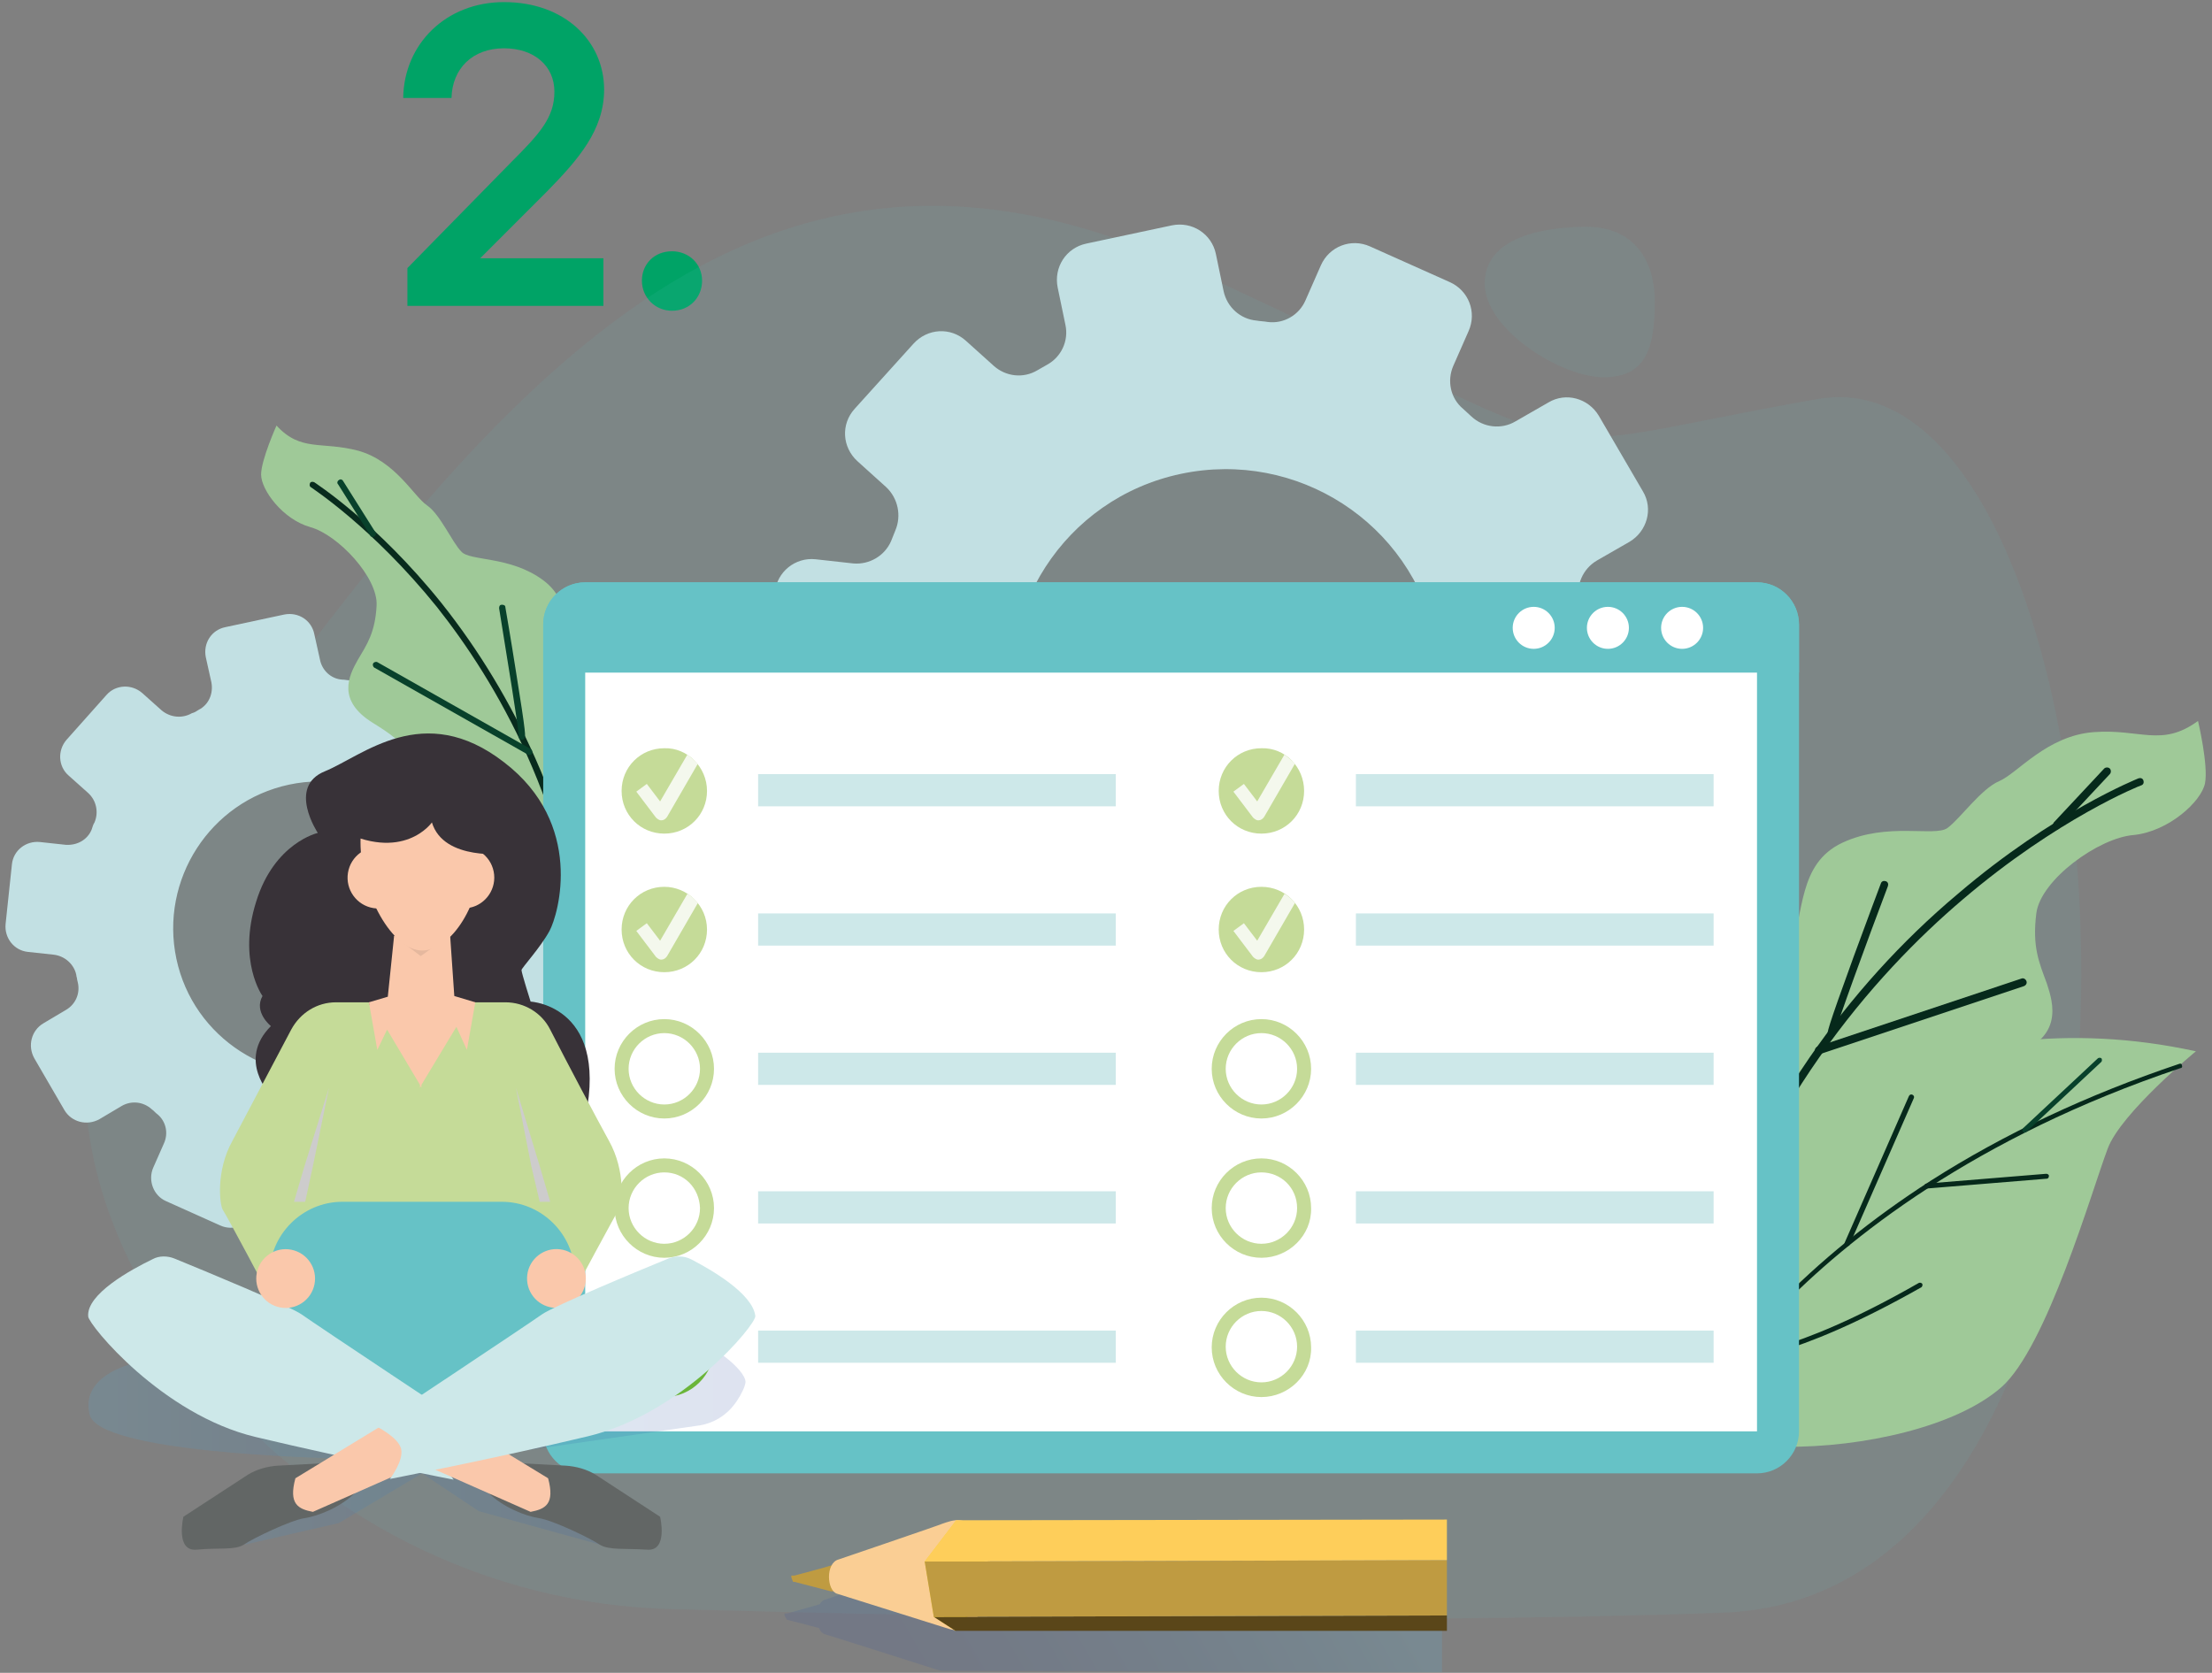 <?xml version="1.0" encoding="UTF-8"?>
<svg xmlns="http://www.w3.org/2000/svg" xmlns:xlink="http://www.w3.org/1999/xlink" width="316px" height="239px" viewBox="0 0 316 239" version="1.1">
  <rect x="0" y="0" width="316" height="239" fill="#808080" stroke="none"/>
  <title>Group</title>
  <defs>
    <linearGradient x1="92.616%" y1="46.525%" x2="14.343%" y2="54.21%" id="linearGradient-1">
      <stop stop-color="#56BAEB" offset="0%"></stop>
      <stop stop-color="#49A6DD" offset="14.75%"></stop>
      <stop stop-color="#3A82C4" offset="43.62%"></stop>
      <stop stop-color="#3568B0" offset="68.49%"></stop>
      <stop stop-color="#3358A4" offset="88.09%"></stop>
      <stop stop-color="#3352A0" offset="100%"></stop>
    </linearGradient>
    <linearGradient x1="-0.079%" y1="50.182%" x2="99.849%" y2="50.182%" id="linearGradient-2">
      <stop stop-color="#56BAEB" offset="0%"></stop>
      <stop stop-color="#49A6DD" offset="14.75%"></stop>
      <stop stop-color="#3A82C4" offset="43.62%"></stop>
      <stop stop-color="#3568B0" offset="68.49%"></stop>
      <stop stop-color="#3358A4" offset="88.09%"></stop>
      <stop stop-color="#3352A0" offset="100%"></stop>
    </linearGradient>
  </defs>
  <g id="Page-1" stroke="none" stroke-width="1" fill="none" fill-rule="evenodd">
    <g id="So-kommst-Du-zu-uns_Grafiken" transform="translate(-72.91, -429.588)" fill-rule="nonzero">
      <g id="Group" transform="translate(73.692, 429.888)">
        <g transform="translate(56.819, -0)" fill="#00A366" id="Path">
          <path d="M11,36.6 L28.6,36.6 L28.6,43.4 L0.6,43.4 L0.6,38 L15.4,22.9 C19.5,18.8 21.6,16.5 21.6,12.8 C21.6,9.1 18.7,6.6 14.4,6.6 C9.9,6.6 7,9.5 6.9,13.7 L5.68434189e-14,13.7 C0.1,6 6.1,0 14.4,0 C23.1,0 28.7,5.6 28.7,12.5 C28.7,18.3 25,22.5 20.5,27.1 L11,36.6 Z"></path>
          <path d="M34.1,39.8 C34.1,37.4 35.9,35.6 38.4,35.6 C40.8,35.6 42.7,37.4 42.7,39.8 C42.7,42.2 40.9,44.1 38.4,44.1 C36,44.1 34.1,42.2 34.1,39.8 Z"></path>
        </g>
        <g transform="translate(0, 29.104)">
          <g opacity="0.25" transform="translate(11.371, 0)" fill="#66C2C6" id="Path">
            <path d="M83.648,200.496 C57.248,199.796 32.548,187.296 16.248,166.496 C0.748,146.596 -9.152,119.296 12.548,89.396 C56.348,28.896 92.948,-20.804 157.448,8.796 C221.948,38.396 201.248,35.696 247.548,27.596 C293.848,19.496 306.048,198.296 234.148,200.996 C185.848,202.796 120.948,201.496 83.648,200.496 Z" opacity="0.36"></path>
            <path d="M224.248,13.696 C224.248,20.396 222.948,24.496 216.948,24.496 C210.848,24.496 199.948,17.696 199.948,11.096 C199.948,4.396 208.548,2.996 214.548,2.996 C220.548,2.996 224.248,6.996 224.248,13.696 Z" opacity="0.36"></path>
          </g>
          <g transform="translate(0, 2.681)" fill="#C2E0E3" id="Shape">
            <path d="M89.919,100.915 C90.119,98.915 88.719,97.115 86.719,96.915 L83.019,96.515 C81.419,96.315 80.119,95.115 79.819,93.615 C79.819,93.415 79.719,93.215 79.719,93.115 C79.719,92.915 79.619,92.715 79.619,92.615 C79.219,91.015 79.919,89.415 81.319,88.615 L84.519,86.715 C86.219,85.715 86.819,83.515 85.819,81.715 L81.519,74.315 C80.519,72.615 78.319,72.015 76.519,73.015 L73.319,74.915 C71.919,75.715 70.219,75.515 69.019,74.415 C68.719,74.215 68.519,73.915 68.219,73.715 C67.019,72.715 66.619,71.015 67.319,69.515 L68.819,66.115 C69.619,64.315 68.819,62.115 67.019,61.315 L59.219,57.815 C57.419,57.015 55.219,57.815 54.419,59.615 L52.919,63.015 C52.319,64.415 50.719,65.315 49.219,65.115 C48.819,65.115 48.519,65.015 48.119,65.015 C46.519,64.915 45.219,63.715 44.919,62.115 L44.119,58.515 C43.719,56.515 41.819,55.315 39.819,55.715 L31.419,57.515 C29.419,57.915 28.219,59.815 28.619,61.815 L29.419,65.415 C29.719,67.015 29.019,68.615 27.619,69.315 C27.319,69.515 27.019,69.715 26.619,69.815 C25.219,70.615 23.519,70.415 22.319,69.415 L19.519,66.915 C18.019,65.615 15.719,65.715 14.419,67.215 L8.719,73.615 C7.419,75.115 7.519,77.415 9.019,78.715 L11.819,81.215 C13.019,82.315 13.319,84.015 12.719,85.415 C12.519,85.715 12.419,86.115 12.319,86.415 C11.719,87.915 10.219,88.715 8.619,88.615 L4.919,88.215 C2.919,88.015 1.119,89.415 0.919,91.415 L0.019,99.915 C-0.181,101.915 1.219,103.715 3.219,103.915 L6.919,104.315 C8.519,104.515 9.819,105.715 10.119,107.215 C10.119,107.415 10.219,107.615 10.219,107.715 C10.219,107.915 10.319,108.115 10.319,108.215 C10.719,109.815 10.019,111.415 8.619,112.215 L5.419,114.115 C3.719,115.115 3.119,117.315 4.119,119.115 L8.419,126.515 C9.419,128.215 11.619,128.815 13.419,127.815 L16.619,125.915 C18.019,125.115 19.719,125.315 20.919,126.415 C21.219,126.615 21.419,126.915 21.719,127.115 C22.919,128.115 23.319,129.815 22.619,131.315 L21.119,134.715 C20.319,136.515 21.119,138.715 22.919,139.515 L30.719,143.015 C32.519,143.815 34.719,143.015 35.519,141.215 L37.019,137.815 C37.619,136.415 39.219,135.515 40.719,135.715 C41.119,135.715 41.419,135.815 41.819,135.815 C43.419,135.915 44.719,137.115 45.019,138.715 L45.819,142.315 C46.219,144.315 48.119,145.515 50.119,145.115 L58.519,143.315 C60.519,142.915 61.719,141.015 61.319,139.015 L60.519,135.415 C60.219,133.815 60.919,132.215 62.319,131.515 C62.619,131.315 62.919,131.115 63.319,131.015 C64.719,130.215 66.419,130.415 67.619,131.415 L70.419,133.915 C71.919,135.215 74.219,135.115 75.519,133.615 L81.219,127.215 C82.519,125.715 82.419,123.415 80.919,122.115 L78.119,119.615 C76.919,118.515 76.619,116.815 77.219,115.415 C77.419,115.115 77.519,114.715 77.619,114.415 C78.219,112.915 79.719,112.115 81.319,112.215 L85.019,112.615 C87.019,112.815 88.819,111.415 89.019,109.415 L89.919,100.915 Z M49.319,121.015 C38.019,123.415 26.819,116.215 24.419,104.915 C22.019,93.615 29.219,82.415 40.519,80.015 C51.819,77.615 63.019,84.815 65.419,96.115 C67.819,107.415 60.619,118.615 49.319,121.015 Z"></path>
            <path d="M240.019,66.115 C240.319,63.215 238.219,60.615 235.319,60.315 L229.919,59.715 C227.619,59.515 225.719,57.715 225.219,55.415 C225.219,55.115 225.119,54.915 225.019,54.615 C224.919,54.315 224.919,54.115 224.819,53.815 C224.319,51.515 225.319,49.215 227.319,48.015 L232.019,45.315 C234.519,43.815 235.419,40.615 233.919,38.115 L227.619,27.315 C226.119,24.815 222.919,23.915 220.419,25.415 L215.719,28.115 C213.719,29.315 211.119,29.015 209.419,27.415 C209.019,27.015 208.619,26.715 208.219,26.315 C206.419,24.815 205.919,22.315 206.819,20.215 L209.019,15.215 C210.219,12.515 209.019,9.415 206.319,8.215 L194.919,3.115 C192.219,1.915 189.119,3.115 187.919,5.815 L185.719,10.815 C184.819,12.915 182.619,14.215 180.319,13.915 C179.819,13.815 179.219,13.815 178.719,13.715 C176.419,13.515 174.519,11.815 174.019,9.515 L172.919,4.215 C172.319,1.315 169.519,-0.485 166.619,0.115 L154.419,2.715 C151.519,3.315 149.719,6.115 150.319,9.015 L151.419,14.315 C151.919,16.615 150.819,18.915 148.819,20.015 C148.319,20.315 147.919,20.515 147.419,20.815 C145.419,22.015 142.919,21.715 141.219,20.215 L137.219,16.615 C135.019,14.615 131.719,14.815 129.719,17.015 L121.319,26.315 C119.319,28.515 119.519,31.815 121.719,33.815 L125.819,37.515 C127.519,39.115 128.019,41.615 127.119,43.715 C126.919,44.215 126.719,44.715 126.519,45.215 C125.619,47.315 123.419,48.615 121.119,48.415 L115.719,47.815 C112.819,47.515 110.219,49.615 109.919,52.515 L108.619,64.915 C108.319,67.815 110.419,70.415 113.319,70.715 L118.719,71.315 C121.019,71.515 122.919,73.315 123.419,75.615 C123.419,75.915 123.519,76.115 123.619,76.415 C123.719,76.715 123.719,76.915 123.819,77.215 C124.319,79.515 123.319,81.815 121.319,83.015 L116.619,85.715 C114.119,87.215 113.219,90.415 114.719,92.915 L121.019,103.715 C122.519,106.215 125.719,107.115 128.219,105.615 L132.919,102.915 C134.919,101.715 137.519,102.015 139.219,103.615 C139.619,104.015 140.019,104.315 140.419,104.715 C142.219,106.215 142.719,108.715 141.819,110.815 L139.619,115.815 C138.419,118.515 139.619,121.615 142.319,122.815 L153.719,127.915 C156.419,129.115 159.519,127.915 160.719,125.215 L162.919,120.215 C163.819,118.115 166.019,116.815 168.319,117.115 C168.819,117.215 169.419,117.215 169.919,117.315 C172.219,117.515 174.119,119.215 174.619,121.515 L175.719,126.815 C176.319,129.715 179.119,131.515 182.019,130.915 L194.219,128.315 C197.119,127.715 198.919,124.915 198.319,122.015 L197.219,116.715 C196.719,114.415 197.819,112.115 199.819,111.015 C200.319,110.715 200.719,110.515 201.219,110.215 C203.219,109.015 205.719,109.315 207.419,110.815 L211.419,114.415 C213.619,116.415 216.919,116.215 218.919,114.015 L227.319,104.715 C229.319,102.515 229.119,99.215 226.919,97.215 L222.819,93.515 C221.119,91.915 220.619,89.415 221.519,87.315 C221.719,86.815 221.919,86.315 222.119,85.815 C223.019,83.715 225.219,82.415 227.519,82.615 L232.919,83.215 C235.819,83.515 238.419,81.415 238.719,78.515 L240.019,66.115 Z M180.719,95.615 C164.119,99.115 147.819,88.615 144.319,72.015 C140.819,55.415 151.319,39.115 167.919,35.615 C184.519,32.115 200.819,42.615 204.319,59.215 C207.819,75.715 197.219,92.015 180.719,95.615 Z"></path>
          </g>
          <path d="M111.419,201.096 C111.419,201.096 111.419,201.096 111.419,201.096 C111.419,201.096 111.419,201.096 111.419,201.096 C111.519,201.096 111.519,201.096 111.519,201.096 C111.519,201.096 111.519,201.096 111.519,201.096 C111.519,201.096 111.519,201.096 111.519,201.096 C111.519,201.096 111.519,201.096 111.519,201.096 C111.519,201.096 111.519,201.096 111.519,201.096 C111.519,201.096 111.519,201.096 111.519,201.096 C111.519,201.096 111.519,201.096 111.519,201.096 C111.519,201.096 111.519,201.096 111.519,201.096 C111.519,201.096 111.519,201.096 111.519,201.096 C111.519,201.096 111.519,201.096 111.519,201.096 C111.519,201.096 111.519,201.096 111.519,201.096 C111.519,201.096 111.519,201.096 111.519,201.096 C111.519,201.096 111.519,201.096 111.519,201.096 C111.519,201.096 111.519,201.096 111.519,201.096 C111.519,201.096 111.519,201.096 111.519,201.096 C111.519,201.096 111.519,201.096 111.619,201.096 C111.619,201.096 111.619,201.096 111.619,201.096 C111.619,201.096 111.619,201.096 111.619,201.096 C111.619,201.096 111.619,201.096 111.619,201.096 C111.619,201.096 111.719,201.096 111.719,201.096 C111.719,201.096 111.719,201.096 111.719,201.096 C111.719,201.096 111.719,201.096 111.719,201.096 C111.719,201.096 116.319,199.796 116.319,199.796 C116.519,199.396 116.819,199.196 117.219,199.096 C117.219,199.096 131.819,194.096 131.919,194.096 C132.519,193.896 133.219,193.596 133.919,193.596 L133.919,193.496 L202.119,193.596 L205.219,195.896 L205.219,203.796 L205.219,209.496 L133.819,209.296 L133.819,209.296 C133.519,209.296 133.219,209.196 132.919,209.096 C132.919,209.096 117.219,204.096 117.119,204.096 C116.719,203.996 116.419,203.696 116.219,203.196 C116.219,203.196 111.619,201.996 111.619,201.996 C111.619,201.996 111.619,201.996 111.619,201.996 C111.619,201.996 111.619,201.996 111.619,201.996 C111.619,201.996 111.619,201.996 111.619,201.996 C111.619,201.996 111.619,201.996 111.619,201.996 C111.619,201.996 111.619,201.996 111.619,201.996 C111.619,201.996 111.619,201.996 111.619,201.996 C111.619,201.996 111.619,201.996 111.619,201.996 C111.619,201.996 111.619,201.996 111.619,201.996 C111.619,201.996 111.619,201.996 111.619,201.996 C111.619,201.996 111.619,201.996 111.619,201.996 C111.619,201.996 111.619,201.996 111.619,201.996 C111.619,201.996 111.619,201.996 111.619,201.996 C111.619,201.996 111.619,201.996 111.619,201.996 C111.619,201.996 111.619,201.996 111.619,201.996 C111.619,201.996 111.619,201.996 111.619,201.996 C111.619,201.996 111.619,201.996 111.619,201.996 C111.619,201.996 111.619,201.996 111.619,201.996 C111.619,201.996 111.619,201.996 111.619,201.996 C111.619,201.996 111.619,201.996 111.619,201.996 C111.619,201.996 111.619,201.996 111.619,201.996 C111.619,201.996 111.619,201.996 111.619,201.996 C111.619,201.996 111.619,201.996 111.619,201.996 C111.619,201.996 111.619,201.996 111.619,201.996 C111.219,201.396 111.219,201.096 111.419,201.096 Z" id="Path" fill="url(#linearGradient-1)" opacity="0.16"></path>
          <path d="M112.319,195.696 C112.319,195.696 112.419,195.696 112.319,195.696 C112.419,195.696 112.419,195.696 112.319,195.696 C112.419,195.696 112.419,195.696 112.419,195.696 C112.419,195.696 112.419,195.696 112.419,195.696 C112.419,195.696 112.419,195.696 112.419,195.696 C112.419,195.696 112.419,195.696 112.419,195.696 C112.419,195.696 112.419,195.696 112.419,195.696 C112.419,195.696 112.419,195.696 112.419,195.696 C112.419,195.696 112.419,195.696 112.419,195.696 C112.419,195.696 112.419,195.696 112.419,195.696 C112.419,195.696 112.419,195.696 112.419,195.696 C112.419,195.696 112.419,195.696 112.419,195.696 C112.419,195.696 112.419,195.696 112.419,195.696 C112.419,195.696 112.419,195.696 112.419,195.696 C112.419,195.696 112.419,195.696 112.419,195.696 C112.419,195.696 112.419,195.696 112.419,195.696 C112.419,195.696 112.419,195.696 112.419,195.696 C112.419,195.696 112.419,195.696 112.519,195.696 C112.519,195.696 112.519,195.696 112.519,195.696 C112.519,195.696 112.519,195.696 112.519,195.696 C112.519,195.696 112.519,195.696 112.519,195.696 C112.519,195.696 112.619,195.696 112.619,195.696 C112.619,195.696 112.619,195.696 112.619,195.696 C112.619,195.696 112.619,195.696 112.619,195.696 C112.619,195.696 112.719,195.696 112.719,195.696 C112.719,195.696 117.619,194.396 117.819,194.296 C119.619,193.696 119.719,198.596 117.719,197.896 C117.719,197.896 112.719,196.596 112.719,196.596 C112.719,196.596 112.619,196.596 112.619,196.596 C112.619,196.596 112.619,196.596 112.619,196.596 C112.619,196.596 112.619,196.596 112.619,196.596 C112.619,196.596 112.619,196.596 112.619,196.596 C112.619,196.596 112.619,196.596 112.619,196.596 C112.619,196.596 112.619,196.596 112.619,196.596 C112.619,196.596 112.619,196.596 112.619,196.596 C112.619,196.596 112.619,196.596 112.519,196.596 C112.519,196.596 112.519,196.596 112.519,196.596 C112.519,196.596 112.519,196.596 112.519,196.596 C112.519,196.596 112.519,196.596 112.519,196.596 C112.519,196.596 112.519,196.596 112.519,196.596 C112.519,196.596 112.519,196.596 112.519,196.596 C112.519,196.596 112.519,196.596 112.519,196.596 C112.519,196.596 112.519,196.596 112.519,196.596 C112.519,196.596 112.519,196.596 112.519,196.596 C112.519,196.596 112.519,196.596 112.519,196.596 C112.519,196.596 112.519,196.596 112.519,196.596 C112.519,196.596 112.519,196.596 112.519,196.596 C112.519,196.596 112.519,196.596 112.519,196.596 C112.519,196.596 112.519,196.596 112.519,196.596 C112.519,196.596 112.519,196.596 112.519,196.596 C112.519,196.596 112.519,196.596 112.519,196.596 C112.519,196.596 112.519,196.596 112.519,196.596 C112.519,196.596 112.519,196.596 112.519,196.596 C112.219,195.996 112.219,195.696 112.319,195.696 Z" id="Path" fill="#BF9B41"></path>
          <path d="M119.019,193.396 C119.019,193.396 133.719,188.396 133.819,188.296 C135.319,187.796 137.319,186.896 139.119,189.996 C142.219,195.396 139.619,204.996 134.719,203.296 C134.719,203.296 118.819,198.296 118.819,198.296 C117.319,197.896 117.119,193.896 119.019,193.396 Z" id="Path" fill="#FACE94"></path>
          <polygon id="Path" fill="#F5D13F" points="140.519 197.996 139.319 189.996 135.819 187.796 131.319 193.696 132.619 201.596 135.719 203.596"></polygon>
          <polygon id="Path" fill="#5A4619" points="132.619 201.596 205.919 201.396 205.919 203.596 135.719 203.596"></polygon>
          <polygon id="Path" fill="#BF9B41" points="131.319 193.696 205.919 193.496 205.919 201.396 132.619 201.596"></polygon>
          <polygon id="Path" fill="#FECE5A" points="135.819 187.796 205.919 187.696 205.919 193.496 131.319 193.696"></polygon>
          <path d="M80.019,90.896 C80.019,90.896 91.719,87.896 90.619,79.496 C89.519,71.096 81.219,71.896 80.419,67.196 C79.619,62.496 81.519,56.996 76.819,53.496 C72.119,49.996 66.319,50.796 65.119,49.396 C63.819,48.096 62.119,44.096 60.219,42.796 C58.319,41.496 55.719,36.496 50.419,34.996 C45.119,33.596 42.219,35.196 38.719,31.396 C38.719,31.396 36.519,36.296 36.519,38.396 C36.519,40.596 39.619,44.796 43.519,45.896 C47.519,46.996 53.219,53.096 53.019,57.096 C52.819,60.996 51.619,62.696 50.319,64.896 C49.019,67.196 47.319,70.696 52.519,73.896 C57.719,77.096 58.219,78.396 57.419,82.496 C56.619,86.596 57.619,90.496 67.819,91.396 C78.419,92.496 80.019,90.896 80.019,90.896 Z" id="Path" fill="#9FC998"></path>
          <path d="M83.519,111.196 C83.719,111.096 83.819,110.896 83.819,110.696 C82.819,99.596 80.119,88.896 75.719,78.996 C72.219,71.096 67.719,63.596 62.319,56.796 C53.019,45.196 44.219,39.596 44.119,39.496 C43.919,39.396 43.619,39.396 43.519,39.596 C43.419,39.796 43.419,40.096 43.619,40.196 C43.719,40.296 52.419,45.896 61.619,57.296 C70.019,67.896 80.619,85.696 82.819,110.696 C82.819,110.996 83.119,111.096 83.319,111.096 C83.519,111.296 83.519,111.296 83.519,111.196 Z" id="Path" fill="#082B1D"></path>
          <path d="M75.019,78.396 C75.119,78.396 75.219,78.296 75.219,78.196 C75.319,77.996 75.219,77.696 75.019,77.596 L53.119,65.196 C52.919,65.096 52.619,65.196 52.519,65.396 C52.419,65.596 52.519,65.896 52.719,65.996 L74.619,78.396 C74.719,78.496 74.819,78.496 75.019,78.396 Z" id="Path" fill="#08412B"></path>
          <path d="M73.519,76.196 C73.319,76.096 73.319,75.896 73.319,75.696 C73.319,74.696 71.619,64.296 70.519,57.496 C70.519,57.196 70.619,56.996 70.919,56.996 C71.219,56.996 71.419,57.096 71.419,57.396 C71.419,57.396 72.219,61.996 72.919,66.496 C74.419,75.796 74.319,75.896 74.119,76.096 C74.019,76.196 74.019,76.196 73.919,76.296 C73.819,76.296 73.619,76.296 73.519,76.196 Z" id="Shape" fill="#08412B"></path>
          <path d="M52.619,47.296 C52.619,47.296 52.619,47.196 52.619,47.296 C52.919,47.096 53.019,46.796 52.819,46.596 L48.219,39.296 C48.119,39.096 47.819,38.996 47.619,39.196 C47.419,39.296 47.319,39.596 47.519,39.796 L52.119,47.096 C52.119,47.296 52.419,47.296 52.619,47.296 Z" id="Path" fill="#08412B"></path>
          <path d="M249.819,134.896 C249.819,134.896 236.519,128.596 239.819,118.796 C243.119,108.996 252.819,111.896 254.919,106.496 C257.019,101.096 256.019,93.996 262.419,90.996 C268.819,87.996 275.619,90.196 277.419,88.896 C279.219,87.596 282.219,83.296 284.819,82.196 C287.419,81.096 291.619,75.696 298.319,75.196 C305.019,74.696 308.019,77.396 313.219,73.596 C313.219,73.596 314.719,79.896 314.219,82.496 C313.719,85.096 309.019,89.396 304.019,89.896 C299.019,90.296 290.719,96.296 290.119,101.096 C289.519,105.896 290.519,108.096 291.619,111.096 C292.619,114.096 293.919,118.796 286.919,121.296 C279.919,123.896 279.119,125.296 279.119,130.396 C279.119,135.496 277.019,139.996 264.619,138.596 C251.319,137.096 249.819,134.896 249.819,134.896 Z" id="Path" fill="#9FC998"></path>
          <path d="M240.919,158.396 C240.719,158.296 240.619,157.996 240.719,157.796 C244.519,144.696 250.219,132.596 257.719,121.696 C263.719,112.996 270.819,105.096 278.919,98.296 C292.619,86.596 304.519,81.896 304.719,81.796 C305.019,81.696 305.319,81.796 305.419,82.096 C305.519,82.396 305.419,82.696 305.119,82.796 C305.019,82.796 293.219,87.496 279.619,99.096 C267.019,109.796 250.319,128.696 241.819,157.996 C241.719,158.296 241.419,158.496 241.119,158.396 C241.019,158.396 240.919,158.396 240.919,158.396 Z" id="Path" fill="#06291B"></path>
          <path d="M258.719,121.096 C258.619,120.996 258.519,120.896 258.519,120.796 C258.419,120.496 258.619,120.196 258.919,120.096 L288.019,110.396 C288.319,110.296 288.619,110.496 288.719,110.796 C288.819,111.096 288.619,111.396 288.319,111.496 L259.219,121.196 C259.119,121.196 258.919,121.196 258.719,121.096 Z" id="Path" fill="#06291B"></path>
          <path d="M260.519,118.696 C260.419,118.596 260.319,118.596 260.319,118.496 C260.219,118.196 260.119,117.996 264.019,107.296 C265.919,102.096 267.919,96.796 267.919,96.796 C268.019,96.496 268.319,96.396 268.619,96.496 C268.919,96.596 269.019,96.896 268.919,97.196 C265.919,105.096 261.519,117.196 261.319,118.296 C261.319,118.496 261.219,118.696 261.019,118.796 C260.819,118.796 260.619,118.796 260.519,118.696 Z" id="Shape" fill="#06291B"></path>
          <path d="M292.719,88.996 C292.719,88.996 292.719,88.996 292.719,88.996 C292.419,88.696 292.419,88.396 292.619,88.096 L299.819,80.396 C300.019,80.196 300.419,80.196 300.619,80.396 C300.819,80.596 300.819,80.996 300.619,81.196 L293.419,88.896 C293.319,89.096 293.019,89.196 292.719,88.996 Z" id="Path" fill="#06291B"></path>
          <path d="M238.219,177.996 C238.219,177.996 239.219,172.296 238.319,167.196 C237.519,162.096 235.619,148.696 242.319,140.696 C249.019,132.696 275.919,112.696 312.919,120.796 C312.919,120.796 302.219,129.596 300.319,134.696 C298.019,140.796 291.619,163.096 285.119,168.796 C278.619,174.496 265.219,177.396 254.319,177.296 C243.419,177.296 238.219,177.996 238.219,177.996 Z" id="Path" fill="#9FC998"></path>
          <path d="M238.119,178.396 C238.119,178.296 238.019,178.296 238.119,178.396 C237.919,178.296 237.819,178.096 237.919,177.896 C237.919,177.796 241.819,168.696 252.719,157.396 C259.119,150.796 266.619,144.696 275.019,139.296 C285.519,132.596 297.419,126.996 310.519,122.596 C310.719,122.496 310.919,122.596 310.919,122.796 C311.019,122.996 310.919,123.196 310.719,123.196 C281.219,133.096 263.219,147.496 253.219,157.796 C242.419,168.996 238.619,177.996 238.519,178.096 C238.419,178.296 238.219,178.396 238.119,178.396 Z" id="Path" fill="#06291B"></path>
          <path d="M247.819,163.596 C247.619,163.596 247.519,163.396 247.519,163.196 L248.519,138.796 C248.519,138.596 248.719,138.496 248.919,138.496 C249.119,138.496 249.219,138.696 249.219,138.896 L248.219,163.296 C248.219,163.496 248.019,163.596 247.819,163.596 C247.819,163.596 247.819,163.596 247.819,163.596 Z" id="Path" fill="#08412B"></path>
          <path d="M246.719,164.896 C246.519,164.896 246.419,164.696 246.419,164.596 C246.419,164.396 246.619,164.296 246.819,164.296 C246.919,164.296 255.019,164.396 273.319,153.896 C273.519,153.796 273.719,153.896 273.819,153.996 C273.919,154.196 273.819,154.396 273.719,154.496 C255.019,165.096 247.119,164.996 246.719,164.896 C246.719,164.996 246.719,164.896 246.719,164.896 Z" id="Path" fill="#06291B"></path>
          <path d="M262.919,148.696 C262.919,148.696 262.919,148.696 262.919,148.696 C262.719,148.596 262.619,148.396 262.719,148.196 L271.919,127.196 C272.019,126.996 272.219,126.896 272.419,126.996 C272.619,127.096 272.719,127.296 272.619,127.496 L263.419,148.496 C263.319,148.596 263.119,148.696 262.919,148.696 Z" id="Path" fill="#06291B"></path>
          <path d="M274.419,140.396 C274.319,140.396 274.119,140.196 274.119,140.096 C274.119,139.896 274.219,139.696 274.419,139.696 L291.519,138.296 C291.719,138.296 291.919,138.396 291.919,138.596 C291.919,138.796 291.819,138.996 291.619,138.996 L274.519,140.396 C274.419,140.396 274.419,140.396 274.419,140.396 Z" id="Path" fill="#06291B"></path>
          <path d="M288.419,132.396 C288.319,132.396 288.319,132.396 288.219,132.296 C288.119,132.196 288.119,131.896 288.219,131.796 L298.919,121.796 C299.019,121.696 299.319,121.696 299.419,121.796 C299.519,121.896 299.519,122.196 299.419,122.296 L288.719,132.296 C288.619,132.396 288.519,132.396 288.419,132.396 Z" id="Path" fill="#08412B"></path>
          <g transform="translate(76.819, 53.796)">
            <path d="M6,124.4 C4.3,124.4 3,123 3,121.4 L3,6.1 C3,4.4 4.4,3.1 6,3.1 L173.4,3.1 C175.1,3.1 176.4,4.5 176.4,6.1 L176.4,121.4 C176.4,123.1 175,124.4 173.4,124.4 L6,124.4 Z" id="Path" fill="#FFFFFF"></path>
            <path d="M173.4,6 L173.4,6 L173.4,121.3 L6,121.3 L6,6 L173.4,6 M173.4,-5.68434189e-14 L6,-5.68434189e-14 C2.7,-5.68434189e-14 0,2.7 0,6 L0,121.3 C0,124.6 2.7,127.3 6,127.3 L173.4,127.3 C176.7,127.3 179.4,124.6 179.4,121.3 L179.4,6.1 C179.4,2.7 176.7,-5.68434189e-14 173.4,-5.68434189e-14 L173.4,-5.68434189e-14 Z" id="Shape" fill="#66C2C6"></path>
          </g>
          <path d="M250.219,53.796 L82.819,53.796 C79.519,53.796 76.819,56.496 76.819,59.796 L76.819,66.696 L256.219,66.696 L256.219,59.796 C256.219,56.496 253.519,53.796 250.219,53.796 Z" id="Path" fill="#66C2C6"></path>
          <circle id="Oval" fill="#FFFFFF" cx="218.319" cy="60.296" r="3"></circle>
          <circle id="Oval" fill="#FFFFFF" cx="228.919" cy="60.296" r="3"></circle>
          <circle id="Oval" fill="#FFFFFF" cx="239.519" cy="60.296" r="3"></circle>
          <path d="M97.719,161.896 C95.619,161.696 72.119,169.396 60.819,172.796 L59.619,171.896 L56.419,173.996 C55.619,174.196 55.019,174.296 54.919,174.196 C53.419,173.696 20.819,164.796 20.819,164.796 C20.819,164.796 10.419,166.096 12.019,172.696 C13.319,178.096 44.019,178.896 48.719,178.996 L40.919,184.096 L34.119,191.296 L47.619,188.196 L59.519,181.096 L67.619,186.496 L85.719,191.496 L92.419,189.696 L68.719,178.296 L71.619,178.196 L98.819,174.296 C101.219,173.996 103.219,172.696 104.519,170.696 C105.119,169.796 105.619,168.796 105.719,168.096 C105.819,166.296 100.419,162.196 97.719,161.896 Z" id="Path" fill="url(#linearGradient-2)" opacity="0.16"></path>
          <path d="M44.619,89.596 C44.619,89.596 40.219,82.996 45.619,80.796 C51.019,78.596 59.719,70.596 71.219,79.496 C82.719,88.296 79.019,101.196 77.719,103.596 C76.419,105.996 73.719,108.896 73.719,109.196 C73.719,109.596 75.019,113.696 75.019,113.696 C75.019,113.696 86.819,114.296 82.519,131.696 L39.419,132.896 L37.919,127.096 C37.919,127.096 33.019,122.096 37.919,117.196 C37.919,117.196 35.419,115.196 36.719,112.896 C36.719,112.896 33.119,107.896 35.819,99.396 C38.419,90.996 44.619,89.596 44.619,89.596 Z" id="Path" fill="#383238"></path>
          <path d="M87.619,143.396 C88.119,142.696 88.619,137.896 86.219,133.596 C84.619,130.696 80.319,122.596 77.819,117.696 C76.619,115.296 74.119,113.796 71.419,113.796 L66.719,113.796 C66.719,113.796 66.119,117.596 59.319,117.596 C52.519,117.596 51.919,113.796 51.919,113.796 L47.219,113.796 C44.519,113.796 42.119,115.296 40.819,117.696 C38.219,122.596 34.019,130.596 32.419,133.596 C30.019,137.896 30.619,142.696 31.019,143.396 C31.519,144.096 37.519,155.396 37.519,155.396 L37.519,156.396 L32.419,166.596 L59.319,172.896 L86.219,166.596 L81.119,156.396 L81.119,155.396 C81.119,155.296 87.219,143.996 87.619,143.396 Z" id="Path" fill="#C5DB98"></path>
          <path d="M100.219,83.596 C100.219,86.996 97.519,89.696 94.119,89.696 C90.719,89.696 88.019,86.996 88.019,83.596 C88.019,80.196 90.719,77.496 94.119,77.496 C97.419,77.396 100.219,80.196 100.219,83.596 Z" id="Path" fill="#C5DB98"></path>
          <path d="M97.419,78.396 L93.519,85.096 L91.619,82.596 L90.119,83.696 L92.919,87.396 C93.119,87.596 93.419,87.796 93.619,87.796 C93.619,87.796 93.619,87.796 93.719,87.796 C94.019,87.796 94.319,87.596 94.519,87.296 L98.919,79.696 C98.419,79.196 97.919,78.796 97.419,78.396 Z" id="Path" fill="#F4F8ED"></path>
          <rect id="Rectangle" fill="#CDE8E9" x="107.519" y="81.196" width="51.1" height="4.6"></rect>
          <path d="M100.219,103.396 C100.219,106.796 97.519,109.496 94.119,109.496 C90.719,109.496 88.019,106.796 88.019,103.396 C88.019,99.996 90.719,97.296 94.119,97.296 C97.419,97.296 100.219,99.996 100.219,103.396 Z" id="Path" fill="#C5DB98"></path>
          <path d="M97.419,98.296 L93.519,104.996 L91.619,102.496 L90.119,103.596 L92.919,107.296 C93.119,107.496 93.419,107.696 93.619,107.696 C93.619,107.696 93.619,107.696 93.719,107.696 C94.019,107.696 94.319,107.496 94.519,107.196 L98.919,99.596 C98.419,98.996 97.919,98.596 97.419,98.296 Z" id="Path" fill="#F4F8ED"></path>
          <rect id="Rectangle" fill="#CDE8E9" x="107.519" y="101.096" width="51.1" height="4.6"></rect>
          <path d="M94.119,130.396 C90.219,130.396 87.019,127.196 87.019,123.296 C87.019,119.396 90.219,116.196 94.119,116.196 C98.019,116.196 101.219,119.396 101.219,123.296 C101.219,127.196 98.019,130.396 94.119,130.396 Z M94.119,118.196 C91.319,118.196 89.019,120.496 89.019,123.296 C89.019,126.096 91.319,128.396 94.119,128.396 C96.919,128.396 99.219,126.096 99.219,123.296 C99.219,120.496 96.919,118.196 94.119,118.196 Z" id="Shape" fill="#C5DB98"></path>
          <rect id="Rectangle" fill="#CDE8E9" x="107.519" y="120.996" width="51.1" height="4.6"></rect>
          <path d="M94.119,150.296 C90.219,150.296 87.019,147.096 87.019,143.196 C87.019,139.296 90.219,136.096 94.119,136.096 C98.019,136.096 101.219,139.296 101.219,143.196 C101.219,147.096 98.019,150.296 94.119,150.296 Z M94.119,138.096 C91.319,138.096 89.019,140.396 89.019,143.196 C89.019,145.996 91.319,148.296 94.119,148.296 C96.919,148.296 99.219,145.996 99.219,143.196 C99.119,140.296 96.919,138.096 94.119,138.096 Z" id="Shape" fill="#C5DB98"></path>
          <rect id="Rectangle" fill="#CDE8E9" x="107.519" y="140.796" width="51.1" height="4.6"></rect>
          <path d="M94.119,170.196 C90.219,170.196 87.019,166.996 87.019,163.096 C87.019,159.196 90.219,155.996 94.119,155.996 C98.019,155.996 101.219,159.196 101.219,163.096 C101.219,166.996 98.019,170.196 94.119,170.196 Z M94.119,157.896 C91.319,157.896 89.019,160.196 89.019,162.996 C89.019,165.796 91.319,168.096 94.119,168.096 C96.919,168.096 99.219,165.796 99.219,162.996 C99.119,160.196 96.919,157.896 94.119,157.896 Z" id="Shape" fill="#6BB53A"></path>
          <rect id="Rectangle" fill="#CDE8E9" x="107.519" y="160.696" width="51.1" height="4.6"></rect>
          <path d="M185.519,83.596 C185.519,86.996 182.819,89.696 179.419,89.696 C176.019,89.696 173.319,86.996 173.319,83.596 C173.319,80.196 176.019,77.496 179.419,77.496 C182.819,77.396 185.519,80.196 185.519,83.596 Z" id="Path" fill="#C5DB98"></path>
          <path d="M182.719,78.396 L178.819,85.096 L176.919,82.596 L175.419,83.696 L178.219,87.396 C178.419,87.596 178.719,87.796 178.919,87.796 C178.919,87.796 178.919,87.796 179.019,87.796 C179.319,87.796 179.619,87.596 179.819,87.296 L184.219,79.696 C183.719,79.196 183.219,78.796 182.719,78.396 Z" id="Path" fill="#F4F8ED"></path>
          <rect id="Rectangle" fill="#CDE8E9" x="192.919" y="81.196" width="51.1" height="4.6"></rect>
          <path d="M185.519,103.396 C185.519,106.796 182.819,109.496 179.419,109.496 C176.019,109.496 173.319,106.796 173.319,103.396 C173.319,99.996 176.019,97.296 179.419,97.296 C182.819,97.296 185.519,99.996 185.519,103.396 Z" id="Path" fill="#C5DB98"></path>
          <path d="M182.719,98.296 L178.819,104.996 L176.919,102.496 L175.419,103.596 L178.219,107.296 C178.419,107.496 178.719,107.696 178.919,107.696 C178.919,107.696 178.919,107.696 179.019,107.696 C179.319,107.696 179.619,107.496 179.819,107.196 L184.219,99.596 C183.719,98.996 183.219,98.596 182.719,98.296 Z" id="Path" fill="#F4F8ED"></path>
          <rect id="Rectangle" fill="#CDE8E9" x="192.919" y="101.096" width="51.1" height="4.6"></rect>
          <path d="M179.419,130.396 C175.519,130.396 172.319,127.196 172.319,123.296 C172.319,119.396 175.519,116.196 179.419,116.196 C183.319,116.196 186.519,119.396 186.519,123.296 C186.519,127.196 183.319,130.396 179.419,130.396 Z M179.419,118.196 C176.619,118.196 174.319,120.496 174.319,123.296 C174.319,126.096 176.619,128.396 179.419,128.396 C182.219,128.396 184.519,126.096 184.519,123.296 C184.519,120.496 182.219,118.196 179.419,118.196 Z" id="Shape" fill="#C5DB98"></path>
          <rect id="Rectangle" fill="#CDE8E9" x="192.919" y="120.996" width="51.1" height="4.6"></rect>
          <path d="M179.419,150.296 C175.519,150.296 172.319,147.096 172.319,143.196 C172.319,139.296 175.519,136.096 179.419,136.096 C183.319,136.096 186.519,139.296 186.519,143.196 C186.619,147.096 183.319,150.296 179.419,150.296 Z M179.419,138.096 C176.619,138.096 174.319,140.396 174.319,143.196 C174.319,145.996 176.619,148.296 179.419,148.296 C182.219,148.296 184.519,145.996 184.519,143.196 C184.519,140.296 182.219,138.096 179.419,138.096 Z" id="Shape" fill="#C5DB98"></path>
          <rect id="Rectangle" fill="#CDE8E9" x="192.919" y="140.796" width="51.1" height="4.6"></rect>
          <path d="M179.419,170.196 C175.519,170.196 172.319,166.996 172.319,163.096 C172.319,159.196 175.519,155.996 179.419,155.996 C183.319,155.996 186.519,159.196 186.519,163.096 C186.619,166.996 183.319,170.196 179.419,170.196 Z M179.419,157.896 C176.619,157.896 174.319,160.196 174.319,162.996 C174.319,165.796 176.619,168.096 179.419,168.096 C182.219,168.096 184.519,165.796 184.519,162.996 C184.519,160.196 182.219,157.896 179.419,157.896 Z" id="Shape" fill="#C5DB98"></path>
          <rect id="Rectangle" fill="#CDE8E9" x="192.919" y="160.696" width="51.1" height="4.6"></rect>
          <path d="M81.319,170.396 L37.719,170.396 L37.719,152.696 C37.719,146.996 42.419,142.296 48.119,142.296 L70.919,142.296 C76.619,142.296 81.319,146.996 81.319,152.696 L81.319,170.396 L81.319,170.396 Z" id="Path" fill="#66C2C6"></path>
          <path d="M72.519,179.596 L80.019,179.996 C81.519,180.096 83.019,180.496 84.319,181.296 L93.519,187.296 C93.519,187.296 94.719,192.296 91.619,191.996 C88.619,191.796 86.219,192.096 84.919,191.296 C83.619,190.396 78.219,187.796 76.219,187.496 C74.219,187.196 71.019,185.896 69.019,183.896 L72.519,179.596 Z" id="Path" fill="#626665"></path>
          <path d="M66.119,174.296 C66.119,174.296 44.419,159.896 42.319,158.396 C40.619,157.196 28.519,152.196 24.119,150.396 C23.119,149.996 21.919,149.996 21.019,150.496 C17.919,151.996 11.519,155.496 11.819,158.696 C11.919,159.896 22.319,172.696 35.719,175.896 C49.119,179.096 64.019,181.996 64.019,181.996 C64.019,181.996 62.019,179.396 62.419,177.696 C62.819,175.896 66.119,174.296 66.119,174.296 Z" id="Path" fill="#CDE8E9"></path>
          <path d="M55.519,104.296 C55.519,104.296 56.519,107.296 59.519,107.296 C62.519,107.296 63.519,104.596 63.519,104.596 L55.519,104.296 Z" id="Path" fill="#E5B89E"></path>
          <path d="M46.419,179.596 L38.919,179.996 C37.419,180.096 35.919,180.496 34.619,181.296 L25.419,187.296 C25.419,187.296 24.219,192.296 27.319,191.996 C30.419,191.696 32.719,192.096 34.019,191.296 C35.319,190.396 40.719,187.796 42.719,187.496 C44.719,187.196 47.919,185.896 49.919,183.896 L46.419,179.596 Z" id="Path" fill="#626665"></path>
          <g transform="translate(34.788, 81.396)" fill="#FAC8AB">
            <polygon id="Path" points="31.13 39.2 32.33 32.4 29.33 31.5 29.33 31.5 28.73 22.8 24.53 25.8 20.73 22.9 19.83 31.6 19.83 31.6 17.13 32.4 18.33 39.2 19.73 36.3 24.43 44.2 24.43 44.6 24.53 44.4 24.63 44.6 24.63 44.2 29.63 35.9"></polygon>
            <circle id="Oval" transform="translate(5.237, 71.87) rotate(-73.154) translate(-5.237, -71.87)" cx="5.237" cy="71.87" r="4.2"></circle>
            <circle id="Oval" transform="translate(43.923, 71.858) rotate(-82.981) translate(-43.923, -71.858)" cx="43.923" cy="71.857" r="4.2"></circle>
            <path d="M22.13,97.2 L40.23,105.2 C42.33,104.8 43.73,104.1 42.73,100.4 L25.83,90.1 L22.13,97.2 Z" id="Path"></path>
            <path d="M33.23,10.9 C33.23,18.3 28.93,25 24.73,25 C20.53,25 15.93,17 15.93,9.5 C15.93,2 20.63,5.68434189e-14 24.83,5.68434189e-14 C28.93,5.68434189e-14 33.23,3.5 33.23,10.9 Z" id="Path"></path>
            <circle id="Oval" transform="translate(18.482, 14.598) rotate(-80.782) translate(-18.482, -14.598)" cx="18.482" cy="14.598" r="4.4"></circle>
            <circle id="Oval" transform="translate(30.641, 14.58) rotate(-5.655) translate(-30.641, -14.58)" cx="30.641" cy="14.58" r="4.4"></circle>
            <path d="M27.23,97.2 L9.13,105.2 C7.03,104.8 5.63,104.1 6.63,100.4 L23.53,90.1 L27.23,97.2 Z" id="Path"></path>
          </g>
          <path d="M52.819,174.296 C52.819,174.296 74.519,159.896 76.619,158.396 C78.319,157.196 90.319,152.196 94.719,150.396 C95.719,149.996 96.919,149.996 97.919,150.496 C100.819,151.996 106.719,155.396 107.119,158.596 C107.319,159.796 96.619,172.596 83.219,175.796 C69.819,178.996 54.919,181.896 54.919,181.896 C54.919,181.896 56.919,179.296 56.519,177.596 C56.119,175.896 52.819,174.296 52.819,174.296 Z" id="Path" fill="#CDE8E9"></path>
          <path d="M60.919,88.096 C60.919,88.096 56.819,93.996 47.419,88.996 L53.219,78.796 L59.219,77.496 L69.719,82.896 L71.519,92.596 C71.519,92.496 62.619,93.696 60.919,88.096 Z" id="Path" fill="#383238"></path>
          <polygon id="Path" fill="#CDCCCC" points="46.219 125.996 42.719 137.196 41.219 142.296 42.819 142.296 43.919 137.196"></polygon>
          <polygon id="Path" fill="#CDCCCC" points="72.919 125.996 76.319 137.196 77.819 142.296 76.319 142.296 75.119 137.196"></polygon>
        </g>
      </g>
    </g>
  </g>
</svg>
